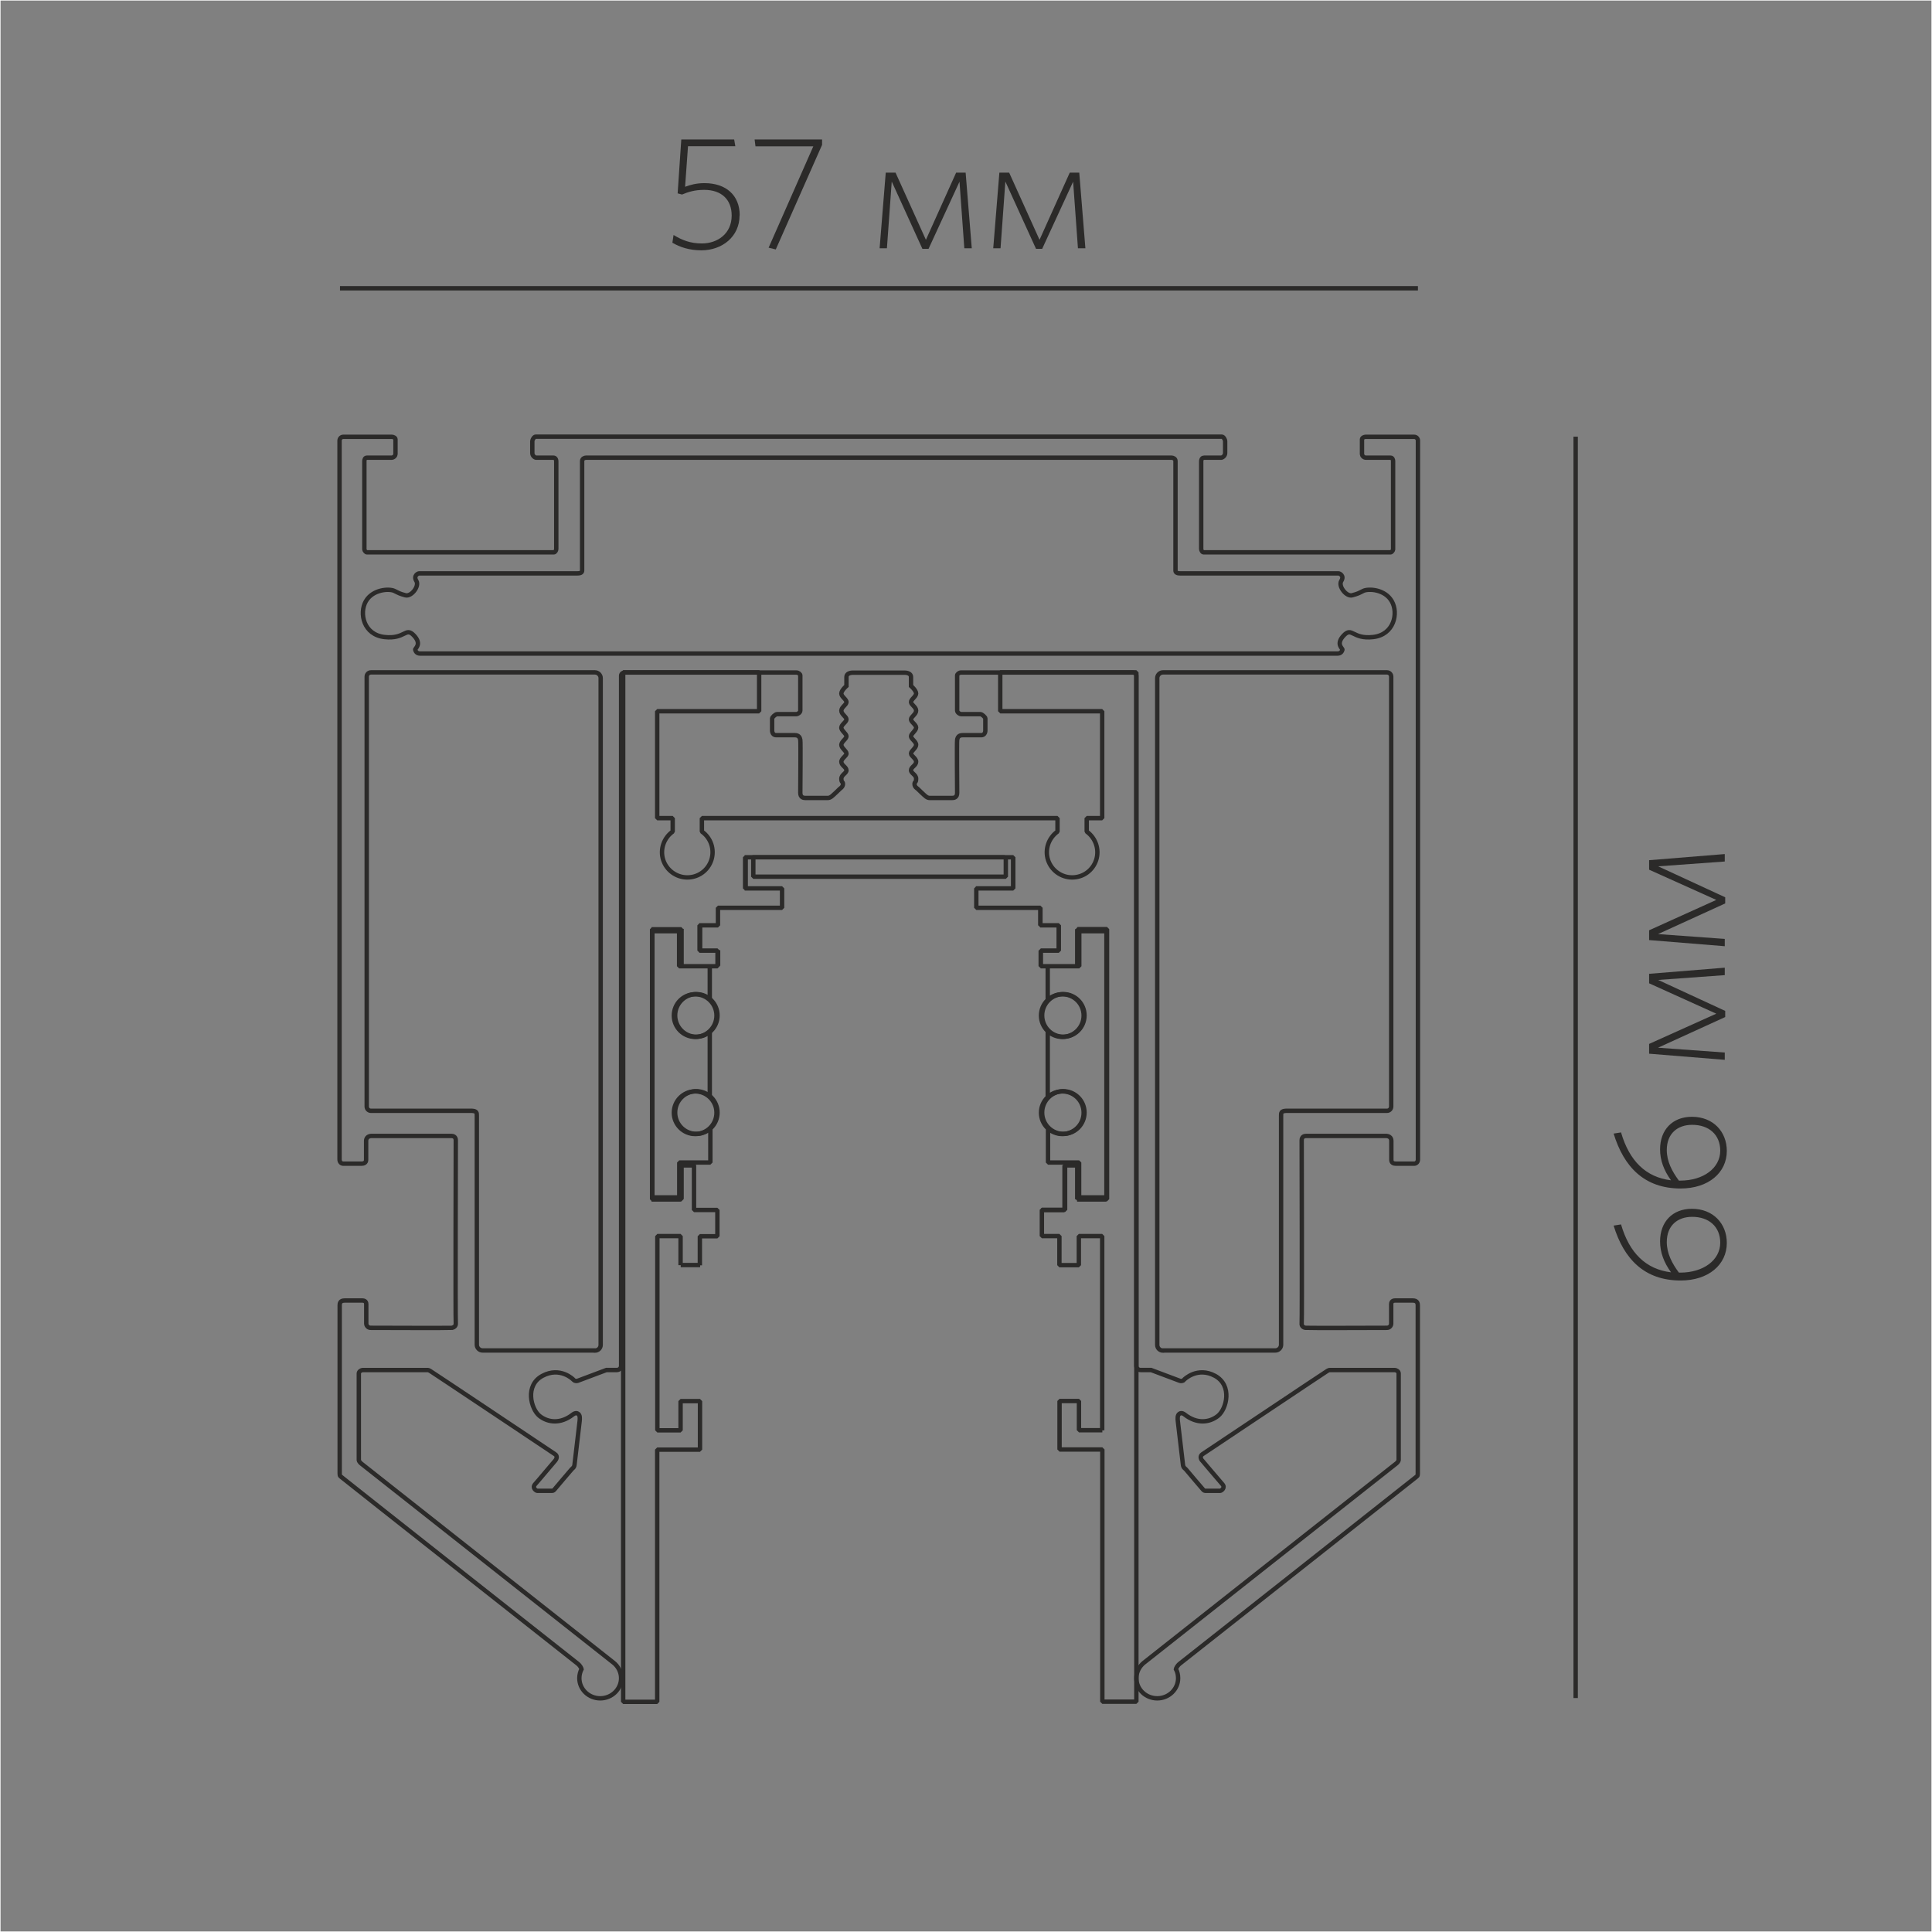 <?xml version="1.0" encoding="UTF-8"?>
<!DOCTYPE svg PUBLIC "-//W3C//DTD SVG 1.1//EN" "http://www.w3.org/Graphics/SVG/1.1/DTD/svg11.dtd">
<!-- Creator: CorelDRAW X6 -->
<svg xmlns="http://www.w3.org/2000/svg" xml:space="preserve" width="132.292mm" height="132.292mm" version="1.1" style="shape-rendering:geometricPrecision; text-rendering:geometricPrecision; image-rendering:optimizeQuality; fill-rule:evenodd; clip-rule:evenodd"
viewBox="0 0 13229 13229"
 xmlns:xlink="http://www.w3.org/1999/xlink">
 <rect x="0" y="0" width="13229" height="13229" fill="#808080" stroke="none"/>
 <defs>
  <style type="text/css">
   <![CDATA[
    .str3 {stroke:#FEFEFE;stroke-width:7.62}
    .str1 {stroke:#2B2A29;stroke-width:30}
    .str0 {stroke:#2B2A29;stroke-width:30;stroke-linejoin:bevel}
    .str2 {stroke:#2B2A29;stroke-width:30}
    .fil1 {fill:none}
    .fil0 {fill:none;fill-rule:nonzero}
    .fil2 {fill:#2B2A29;fill-rule:nonzero}
   ]]>
  </style>
 </defs>
 <g id="Слой_x0020_1">
  <g id="_727577648">
   <path class="fil0 str0" d="M4467 6361l0 1849m200 0l0 -233m0 -1364l0 -253m127 -27l0 173m123 0l0 107m189 -745l0 213m-312 2581l-133 0m2887 1131l-160 0 0 -200 -133 0 0 332 293 0 0 1727 233 0c0,-3965 0,-1159 0,-7048l-932 0 0 266 698 0 0 732 -106 0 0 92c61,44 88,122 65,194 -23,72 -89,120 -165,120 -75,0 -142,-49 -165,-120 -23,-72 4,-150 65,-194l0 -92 -2435 0 0 92c62,44 88,122 65,194 -23,72 -89,120 -165,120 -75,0 -142,-49 -165,-120 -23,-72 4,-150 65,-194l0 -92 -106 0 0 -732 698 0 0 -266 -931 0 0 3699 0 293 0 1064 0 1993 233 0 0 -1727 293 0 0 -332 -133 0 0 200 -159 0 0 -1330 159 0 0 199m2887 1131l0 -1330 -160 0 0 199 -133 0 0 -199 -120 0 0 -180 159 0 0 -306 87 0 0 233 200 0 0 -1849 -200 0 0 253m-2222 -745l0 133 1729 0 0 -133m-2095 2794l0 -199 120 0 0 -180 -160 0 0 -306 -87 0 0 233 -200 0 0 -1849 200 0 0 253m-200 1583l186 0 0 -239 213 0 0 -232m-400 -1352l186 0 0 240 263 0 0 -107 -123 0 0 -173 126 0 0 -120 439 0 0 -133 -253 0 0 -213 1836 0 0 213 -253 0 0 133 439 0 0 120 126 0 0 173 -123 0 0 107 263 0 0 -240 186 0m-400 1352l0 232 213 0 0 239 186 0m-446 87l159 0m-2827 -73l200 0m2714 0l200 0m-2914 -233l87 0m2541 0l87 0m-439 -1896l0 -213m186 466l0 -120m3 399l0 -107m123 0l0 -173m40 1949l0 -306m87 -1617l0 253m0 1364l0 233m200 0l0 -1849m-200 253l-250 0m-2215 0l-250 0m127 -107l123 0m2215 0l123 0m326 -146l-200 0m-2714 0l-200 0m2787 -27l-126 0m-2209 0l-126 0m312 -253l253 0m1330 0l253 0m0 -213l-1836 0m-239 1643l0 -452m0 -214l0 -232m2314 0l0 232m0 214l0 452m-2268 -559c0,-81 -66,-146 -146,-146 -81,0 -146,65 -146,146 0,81 66,146 146,146 81,0 146,-66 146,-146zm0 665c0,-81 -66,-146 -146,-146 -81,0 -146,66 -146,146 0,81 66,146 146,146 81,0 146,-65 146,-146zm2514 -665c0,-81 -65,-146 -146,-146 -81,0 -146,65 -146,146 0,81 66,146 146,146 81,0 146,-66 146,-146zm0 665c0,-81 -65,-146 -146,-146 -81,0 -146,66 -146,146 0,81 66,146 146,146 81,0 146,-65 146,-146zm-539 -1750l-1729 0"/>
   <ellipse class="fil1 str1" cx="4768" cy="6953" rx="145" ry="146"/>
   <ellipse class="fil1 str1" cx="4768" cy="7618" rx="145" ry="146"/>
   <ellipse class="fil1 str1" cx="7281" cy="6953" rx="145" ry="146"/>
   <ellipse class="fil1 str1" cx="7281" cy="7618" rx="145" ry="146"/>
  </g>
  <path class="fil1 str2" d="M8366 2990c13,0 23,23 23,30 0,7 0,62 0,82 0,20 -19,32 -27,32 -9,0 -108,0 -118,0 -10,0 -19,8 -19,26 0,18 0,590 0,599 0,9 7,23 17,23 10,0 1272,0 1280,0 7,0 17,-14 17,-19 0,-5 0,-598 0,-606 0,-8 -4,-23 -17,-23 -14,0 -148,0 -168,0 -19,0 -28,-17 -28,-24 0,-7 0,-91 0,-102 0,-11 17,-17 24,-17 7,0 317,0 333,0 16,0 26,13 26,26 0,13 0,4906 0,4922 0,16 -10,29 -26,29 -16,0 -109,0 -125,0 -16,0 -31,-6 -31,-26 0,-19 0,-104 0,-130 0,-26 -20,-34 -38,-34 -18,0 -532,0 -545,0 -13,0 -31,5 -31,30 0,25 3,1229 0,1252 -3,23 17,31 26,32 9,2 538,0 558,0 21,0 29,-20 29,-26 0,-6 0,-115 0,-137 0,-22 20,-24 26,-24 6,0 90,0 122,0 31,0 34,20 34,33 0,13 0,1132 0,1151 0,19 -3,17 -17,29 -14,12 -1593,1258 -1612,1273 -19,15 -26,33 -27,38 10,18 15,40 15,62 0,76 -64,138 -143,138 -79,0 -143,-62 -143,-138 0,-43 21,-82 53,-107 0,0 3,-3 9,-7 128,-101 1556,-1229 1718,-1356 7,-5 16,-18 16,-22 0,-4 0,-580 0,-595 0,-15 -19,-23 -26,-23 -7,0 -429,0 -441,0 -12,0 -13,2 -21,6 -8,4 -833,556 -855,570 -22,15 -9,38 -2,44 6,7 115,136 138,162 23,25 -9,45 -14,45 -5,0 -91,0 -98,0 -7,0 -13,0 -19,-7 -6,-7 -114,-133 -119,-140 -5,-6 -18,-11 -20,-32 -2,-21 -32,-269 -35,-298 -2,-19 -3,-39 9,-49 7,-6 20,-10 38,4 83,65 169,56 228,9 59,-47 100,-208 -20,-274 -120,-65 -211,23 -215,29 -4,6 -19,8 -26,5 -7,-3 -197,-74 -197,-74 0,0 -58,0 -72,0 -14,0 -29,-10 -29,-29 0,-18 0,-4708 0,-4725 0,-16 -17,-22 -23,-22 -6,0 -1164,0 -1177,0 -14,0 -27,11 -27,20 0,9 0,225 0,240 0,15 20,25 26,25 6,0 120,0 133,0 12,0 34,22 34,29 0,7 0,68 0,83 0,16 -9,32 -27,32 -18,0 -101,0 -128,0 -27,0 -35,14 -38,32 -3,17 0,330 0,363 0,33 -23,35 -35,35 -11,0 -140,0 -152,0 -11,0 -17,-3 -27,-10 -10,-7 -58,-54 -58,-54 0,0 -20,-11 -20,-31 0,-19 11,-7 11,-36 1,-29 -35,-37 -35,-59 0,-22 34,-32 35,-57 1,-25 -35,-39 -35,-58 1,-18 35,-36 35,-59 0,-23 -36,-41 -35,-59 1,-18 36,-39 35,-60 -2,-21 -36,-38 -35,-56 1,-18 35,-34 35,-59 0,-25 -33,-39 -35,-58 -1,-19 34,-37 35,-59 0,-22 -35,-52 -35,-52 0,0 0,-41 0,-62 0,-21 -23,-29 -44,-29 -21,0 -223,0 -177,0 46,0 -156,0 -177,0 -21,0 -44,8 -44,29 0,21 0,62 0,62 0,0 -35,30 -35,52 0,22 36,40 35,59 -1,19 -34,33 -35,58 0,25 34,41 35,59 1,18 -33,35 -35,56 -2,21 34,42 35,60 1,18 -34,36 -35,59 0,23 34,41 35,59 1,18 -35,33 -35,58 1,25 34,35 35,57 0,22 -35,30 -35,59 1,29 11,16 11,36 0,19 -20,31 -20,31 0,0 -48,47 -58,54 -10,7 -16,10 -27,10 -11,0 -140,0 -152,0 -11,0 -35,-2 -35,-35 0,-33 3,-346 0,-363 -3,-17 -11,-32 -38,-32 -27,0 -110,0 -128,0 -18,0 -27,-16 -27,-32 0,-16 0,-76 0,-83 0,-7 22,-29 34,-29 12,0 127,0 133,0 6,0 26,-9 26,-25 0,-15 0,-231 0,-240 0,-9 -13,-20 -27,-20 -14,0 -1171,0 -1177,0 -6,0 -23,5 -23,22 0,16 0,4706 0,4725 0,18 -15,29 -29,29 -14,0 -72,0 -72,0 0,0 -190,71 -197,74 -7,3 -22,0 -26,-5 -4,-6 -94,-94 -215,-29 -121,65 -79,226 -20,274 59,47 145,56 228,-9 18,-14 31,-10 38,-4 12,10 11,30 9,49 -3,29 -33,277 -35,298 -2,21 -15,25 -20,32 -5,6 -113,132 -119,140 -6,7 -12,7 -19,7 -7,0 -93,0 -98,0 -5,0 -37,-19 -14,-45 23,-25 131,-155 138,-162 6,-7 20,-30 -2,-44 -22,-15 -847,-566 -855,-570 -8,-4 -9,-6 -21,-6 -12,0 -434,0 -441,0 -7,0 -26,9 -26,23 0,15 0,590 0,595 0,4 9,17 16,22 162,128 1590,1255 1718,1356 6,4 9,7 9,7 32,25 53,64 53,107 0,76 -64,138 -143,138 -79,0 -143,-62 -143,-138 0,-23 6,-44 15,-62 -1,-5 -8,-23 -27,-38 -19,-15 -1599,-1261 -1612,-1273 -14,-12 -17,-10 -17,-29 0,-19 0,-1138 0,-1151 0,-13 2,-33 34,-33 31,0 116,0 122,0 6,0 26,2 26,24 0,22 0,131 0,137 0,6 9,26 29,26 21,0 550,2 558,0 9,-2 28,-9 26,-32 -3,-23 0,-1227 0,-1252 0,-25 -18,-30 -31,-30 -13,0 -527,0 -545,0 -18,0 -38,9 -38,34 0,26 0,110 0,130 0,19 -15,26 -31,26 -16,0 -109,0 -125,0 -16,0 -26,-13 -26,-29 0,-16 0,-4909 0,-4922 0,-13 10,-26 26,-26 16,0 326,0 333,0 7,0 24,6 24,17 0,11 0,95 0,102 0,7 -9,24 -28,24 -19,0 -154,0 -168,0 -14,0 -17,15 -17,23 0,8 0,602 0,606 0,5 10,19 17,19 7,0 1269,0 1280,0 10,0 17,-14 17,-23 0,-9 0,-581 0,-599 0,-18 -9,-26 -19,-26 -10,0 -109,0 -118,0 -9,0 -27,-12 -27,-32 0,-20 0,-75 0,-82 0,-7 11,-30 23,-30 1900,0 2795,0 4695,0zm-343 144c7,0 26,5 26,23 0,18 0,738 0,749 0,11 6,20 32,20 26,0 1076,0 1084,0 8,0 42,16 19,52 -22,36 35,109 75,98 40,-11 42,-13 76,-30 35,-17 148,-12 195,71 47,82 15,229 -128,245 -143,16 -143,-72 -201,-11 -58,61 -6,89 -9,98 -3,9 -9,26 -34,26l-3145 0c-419,0 -3113,0 -3136,0 -25,0 -31,-17 -34,-26 -3,-9 49,-37 -9,-98 -58,-61 -58,27 -201,11 -143,-16 -175,-162 -128,-245 47,-82 160,-88 195,-71 35,17 36,19 76,30 40,11 97,-62 75,-98 -22,-36 11,-52 19,-52 8,0 1058,0 1084,0 26,0 32,-9 32,-20 0,-11 0,-731 0,-749 0,-18 19,-23 26,-23 1722,0 2287,0 4009,0zm-58 6113l768 0c21,0 39,-18 39,-39 0,-522 0,-1043 0,-1564 -1,-27 2,-36 34,-38l691 0c16,0 29,-13 29,-29l0 -2944c0,-16 -13,-29 -29,-29l-765 0 -57 0 -712 0c-21,0 -39,18 -39,39l0 4566c0,22 18,39 40,39zm-3893 0l-768 0c-21,0 -39,-18 -39,-39 0,-522 0,-1043 0,-1564 1,-27 -2,-36 -34,-38l-691 0c-16,0 -29,-13 -29,-29l0 -2944c0,-16 13,-29 29,-29 511,0 1023,0 1534,0 21,0 39,18 39,39l0 4566c0,22 -18,39 -40,39z"/>
  <line class="fil1 str2" x1="2328" y1="1974" x2="9709" y2= "1974" />
  <line class="fil1 str2" x1="10789" y1="2990" x2="10789" y2= "11627" />
  <path class="fil2" d="M5065 1474c0,-137 -94,-220 -241,-220 -57,0 -98,12 -133,25l20 -278 324 0 -8 -46 -362 0 -25 369 30 8c41,-17 85,-32 152,-32 120,0 188,68 188,176 0,125 -98,191 -204,191 -80,0 -136,-23 -194,-58l-8 53c51,30 115,52 199,52 141,0 261,-93 261,-239z"/>
  <polygon id="1" class="fil2" points="5629,992 5629,955 5167,955 5173,1002 5569,1002 5263,1696 5312,1708 "/>
  <polygon id="2" class="fil2" points="6654,1700 6612,1182 6547,1182 6340,1642 6132,1182 6065,1182 6023,1700 6073,1700 6106,1243 6316,1704 6358,1704 6570,1244 6603,1700 "/>
  <polygon id="3" class="fil2" points="7432,1700 7390,1182 7325,1182 7118,1642 6910,1182 6843,1182 6801,1700 6851,1700 6884,1243 7094,1704 7136,1704 7348,1244 7381,1700 "/>
  <path class="fil2" d="M11100 8384l-51 8c70,229 211,376 459,376 190,0 316,-108 316,-257 0,-133 -94,-234 -239,-234 -133,0 -218,89 -218,223 0,75 26,144 75,212 -172,-21 -285,-132 -342,-327zm313 121c0,-114 74,-173 174,-173 115,0 192,68 192,177 0,119 -115,205 -274,205l-9 0c-47,-63 -83,-132 -83,-209z"/>
  <path id="1" class="fil2" d="M11100 7754l-51 8c70,229 211,376 459,376 190,0 316,-108 316,-257 0,-133 -94,-234 -239,-234 -133,0 -218,89 -218,223 0,75 26,144 75,212 -172,-21 -285,-132 -342,-327zm313 121c0,-114 74,-173 174,-173 115,0 192,68 192,177 0,119 -115,205 -274,205l-9 0c-47,-63 -83,-132 -83,-209z"/>
  <polygon id="2" class="fil2" points="11810,6626 11292,6668 11292,6733 11752,6941 11292,7148 11292,7215 11810,7257 11810,7207 11353,7174 11813,6964 11813,6922 11354,6710 11810,6677 "/>
  <polygon id="3" class="fil2" points="11810,5848 11292,5890 11292,5955 11752,6162 11292,6370 11292,6437 11810,6479 11810,6429 11353,6396 11813,6186 11813,6144 11354,5932 11810,5899 "/>
  <rect class="fil1 str3" width="13229" height="13229"/>
 </g>
</svg>
